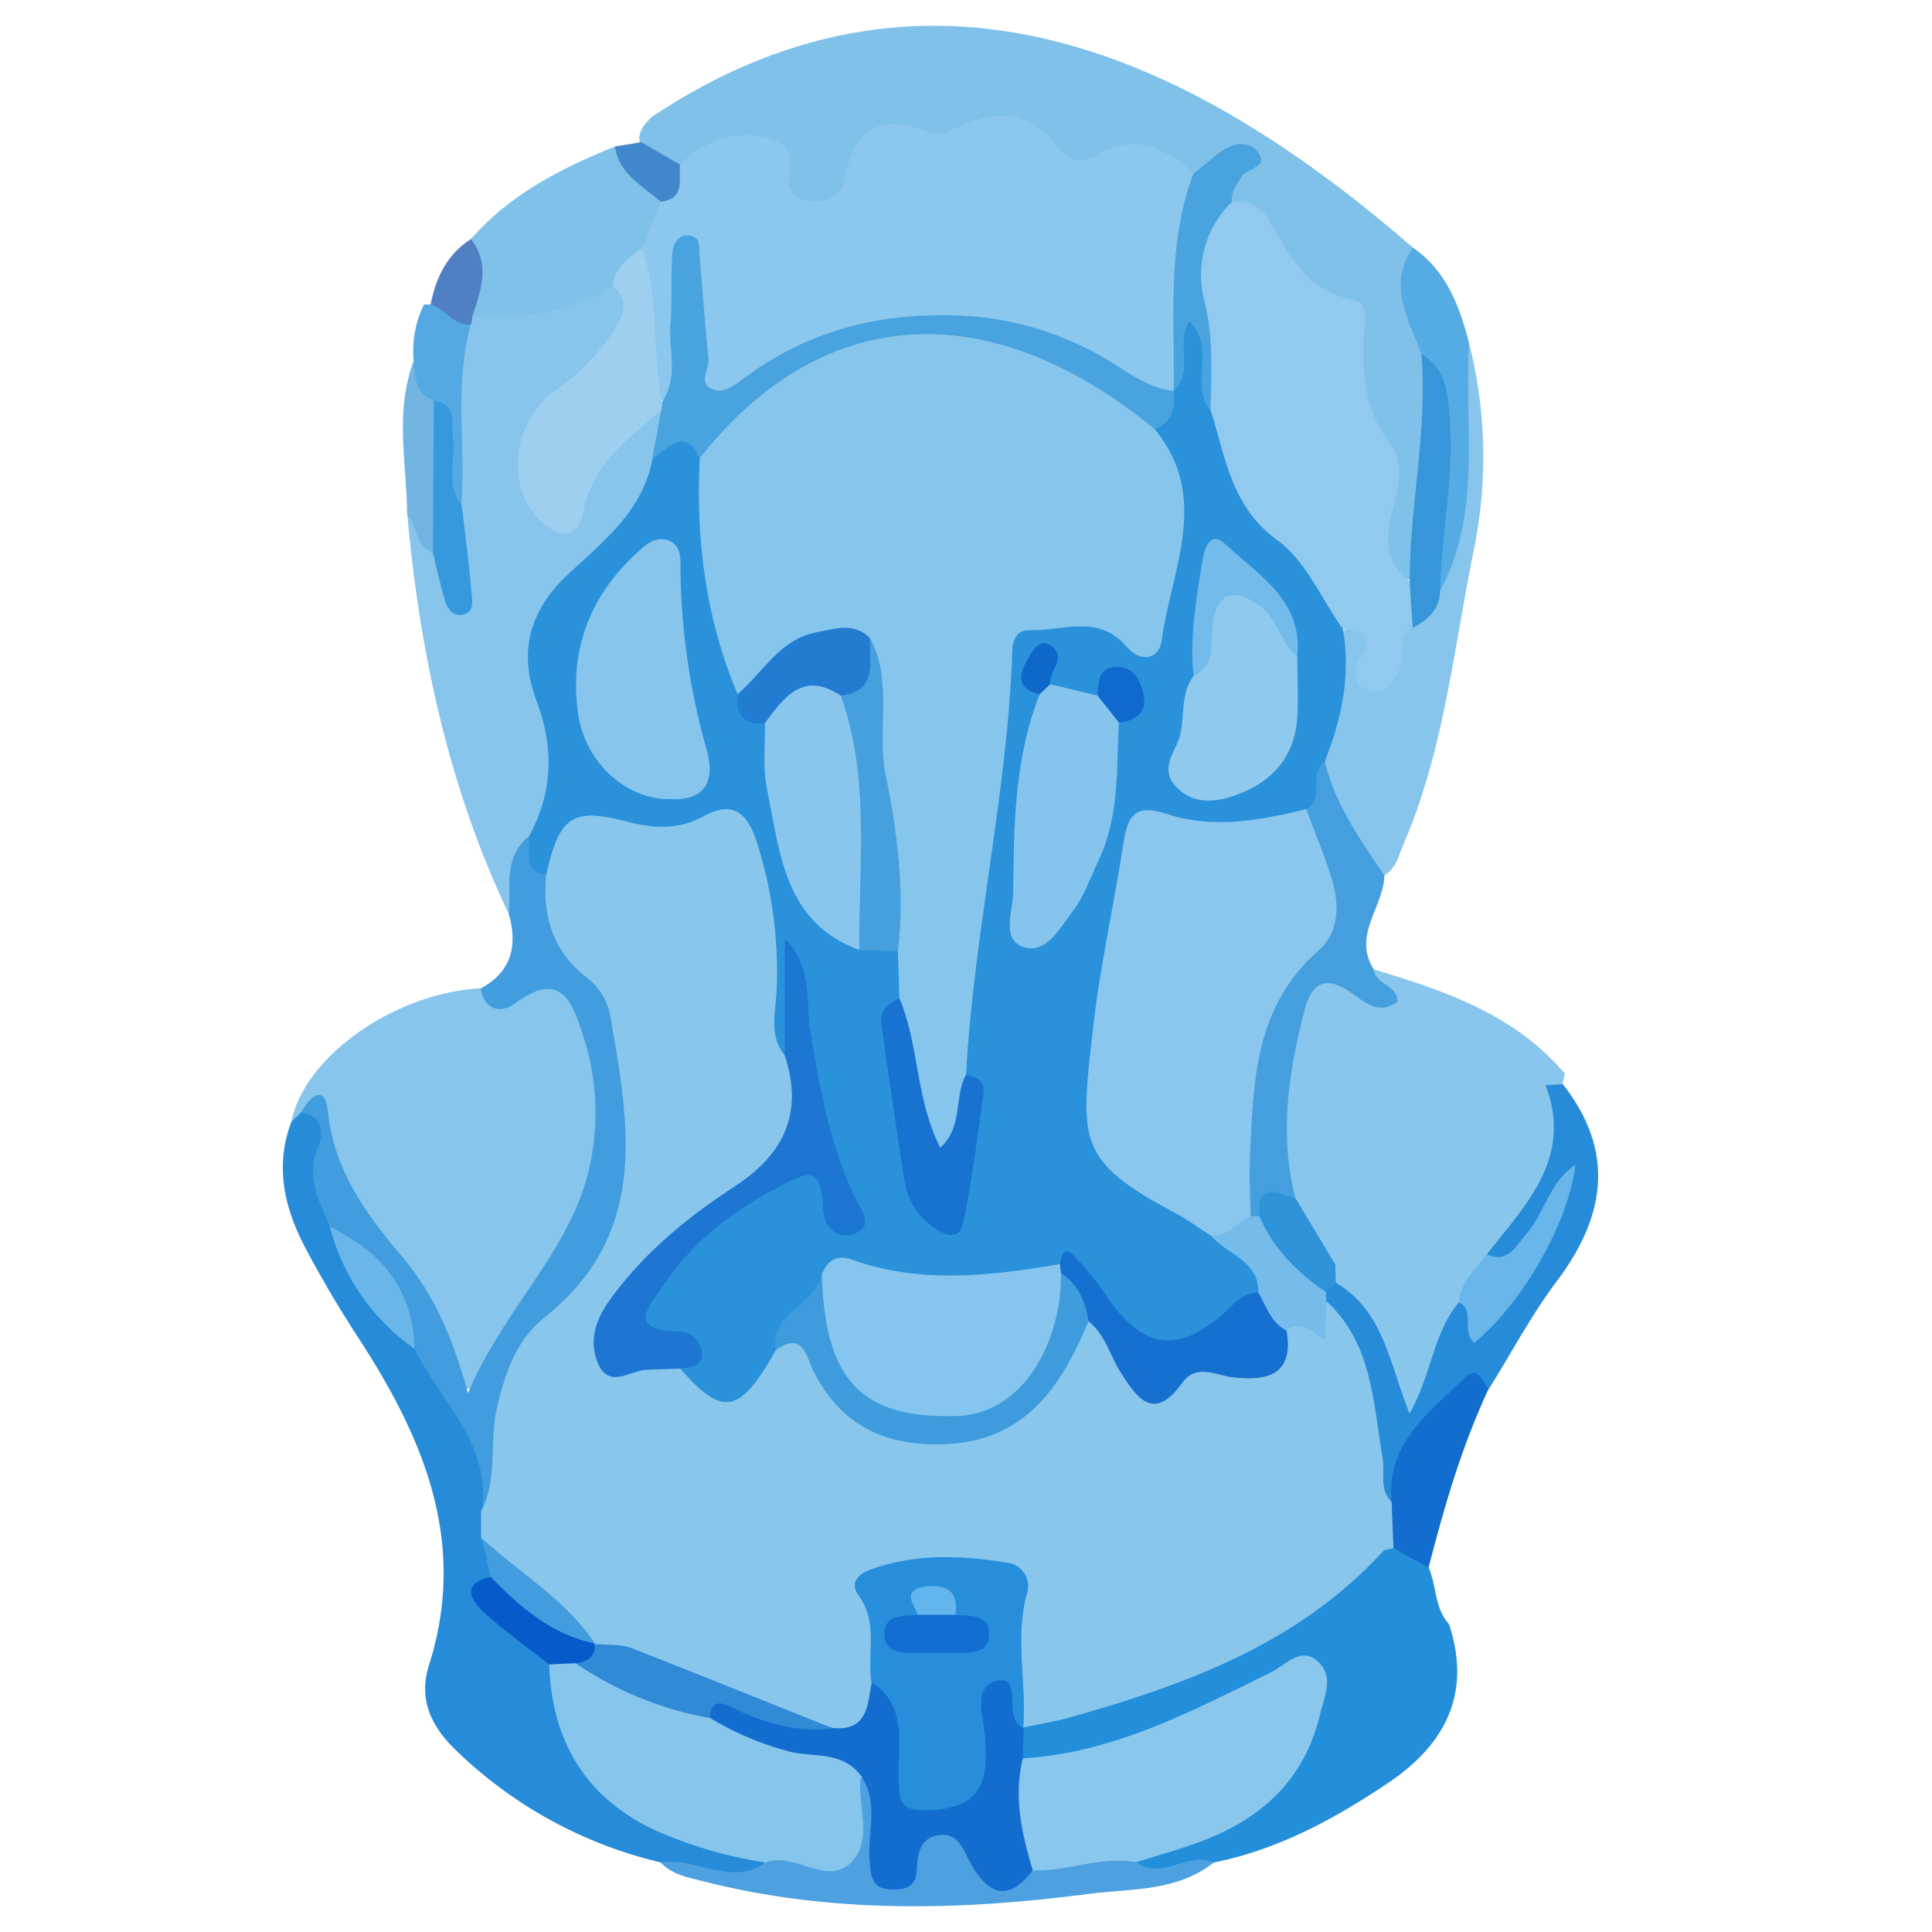 <svg xmlns="http://www.w3.org/2000/svg" viewBox="0 0 300 300"><defs><style>.cls-1{fill:#80c1ea;}.cls-2{fill:#87c5ec;}.cls-3{fill:#268cd9;}.cls-4{fill:#238eda;}.cls-5{fill:#89c6ed;}.cls-6{fill:#429dde;}.cls-7{fill:#459fdf;}.cls-8{fill:#4da1e0;}.cls-9{fill:#55abe3;}.cls-10{fill:#55a9e2;}.cls-11{fill:#72b5e2;}.cls-12{fill:#126dcf;}.cls-13{fill:#8cc7ed;}.cls-14{fill:#91caee;}.cls-15{fill:#49a3df;}.cls-16{fill:#3696d9;}.cls-17{fill:#4088cb;}.cls-18{fill:#2a91db;}.cls-19{fill:#9ecfef;}.cls-20{fill:#3699dd;}.cls-21{fill:#507fc3;}.cls-22{fill:#89c6ec;}.cls-23{fill:#86c5ec;}.cls-24{fill:#075ac9;}.cls-25{fill:#69b7ea;}.cls-26{fill:#439cde;}.cls-27{fill:#89c7ed;}.cls-28{fill:#2e93d9;}.cls-29{fill:#8ac6ed;}.cls-30{fill:#75bcea;}.cls-31{fill:#86c5ed;}.cls-32{fill:#85c4ec;}.cls-33{fill:#1c76d2;}.cls-34{fill:#8fc9ed;}.cls-35{fill:#1670d0;}.cls-36{fill:#3e9bdc;}.cls-37{fill:#1873d0;}.cls-38{fill:#45a0dd;}.cls-39{fill:#227cd2;}.cls-40{fill:#72bbea;}.cls-41{fill:#1069cc;}.cls-42{fill:#0d68ca;}.cls-43{fill:#278edb;}.cls-44{fill:#308ad6;}.cls-45{fill:#126fd1;}.cls-46{fill:#63b5ed;}</style></defs><g id="Автокресла"><path class="cls-1" d="M101.26,18.11c44.58-29.66,86-7.55,118.12,20.32,0,6,1.57,11.71,3.07,17.45,1,11.13-.24,22.12-2.07,33.07-4.29,3.4-5.24-.44-6.32-3.16-1-2.56-.15-5.31.24-7.94.6-4,.25-7.74-2-11.23-.78-1.23-1.85-2.62-1.72-4,1.43-15-12.36-20.43-19.1-30.26-2.56-2.68-.34-4.76,1.22-7.44-3.19.23-5.11,3.1-8,2.8-4.67-2.23-9.22-4.51-14.63-1.86-3.11,1.53-5.71-.38-7.89-2.49-3.38-3.26-7.21-3.86-11.54-2.37-1.39.48-2.91,1.35-4.24,1.08-7.31-1.49-12.15.2-15.07,8-1.35,3.58-6.16,3.84-9.34.45-2.16-2.31-1.2-7.16-6-7.37-3.61-.15-6.51,2.05-9.83,2.86-2.81.2-4.81-1.28-6.61-3.19C98.71,20.75,99.92,19.41,101.26,18.11Z"/><path class="cls-2" d="M45.25,174.19c2-10.14,16-20,29.38-20.73a7.71,7.71,0,0,0,5,.11c8.15-2.08,10.24-.85,12.8,7.23,3.73,11.73,1.88,22.9-4.12,33.32-3.54,6.15-8,11.77-11.54,17.95-1.68,2.9-4.82,6-6.75.67-3.37-9.23-9.43-16.57-15-24.27-3.17-4.34-4-9.81-7.15-14.11C47,174.46,46.07,174.75,45.25,174.19Z"/><path class="cls-2" d="M79,141.91C69.67,122.3,65.2,101.45,63.25,80c3.39.55,3.47,4,5.19,6,.82,1.44,1,3.2,2.89,5.6a74.63,74.63,0,0,1-1.58-14.75c.59-8.68-1.57-17.51,1.62-26a6.81,6.81,0,0,1,1.34-2.08c7.06-2.42,14.75-2.24,21.67-5.26,5,1.3,4.12,4.76,2.67,8.06-1.92,4.37-5.47,7.42-9.18,10.3-4.23,3.29-6.05,7.61-4.88,13,.42,1.94,1.14,4.09,3.24,4.55,2.7.6,2.91-2.06,3.62-3.73,2-4.67,5.4-8.11,9.3-11.14,1.15-.89,2.51-1.61,4-.57,1.64,2.6.26,5.17-.06,7.75-1.72,7.52-6.77,12.83-12.26,17.68-6.42,5.66-8.22,12.25-5.45,20.3a24.42,24.42,0,0,1-1.9,21.08C80.48,133.79,82.17,138.82,79,141.91Z"/><path class="cls-3" d="M45.25,174.19l1.5-1.45c3.54-1.82,3.53.73,3.6,3a41.57,41.57,0,0,0,2.16,13.41c2.19,8.13,7.31,14.33,13.31,19.93,5,7.77,12,14.65,10.83,25.07,0,1.43,0,2.86.08,4.28,0,2.05.86,4.08.23,6.16-2.22,3.28,0,5.25,2.17,7.23,2.43,2.23,5.64,3.68,7.09,6.93C88.85,274,97.92,283,113,286.13c2.33.49,5.63.45,6,4.13-5.8,4-11-.21-16.51-1.09a68,68,0,0,1-31.73-17.43c-3.9-3.74-5.8-8-4.15-13.17,6.06-19.06-.81-35.22-10.93-50.78-3.06-4.7-5.93-9.55-8.53-14.53C44.08,187.24,42.7,180.88,45.25,174.19Z"/><path class="cls-4" d="M221.83,243.41c1.28,2.85.89,6.3,3.17,8.78,3.55,10.74-.55,18.65-9.37,24.61-8.36,5.63-17.16,10.41-27.2,12.42-4.07.51-8,3.56-12.25.92.53-4.67,4.74-4.26,7.69-5.26,9.63-3.29,16.58-9.09,19.15-19.29.41-1.62,1.14-3.47-.44-4.77s-3.28-.16-4.76.56c-9.42,4.56-18.59,9.74-29,12-3.51.76-7.09,2.24-10.53-.3a4.28,4.28,0,0,1-.25-4.29c2-2.92,5.21-3.37,8.23-4.15,17.67-4.56,33.88-11.91,47.38-24.5a5.2,5.2,0,0,1,2.09-.68C218.58,239.58,220.76,240.66,221.83,243.41Z"/><path class="cls-5" d="M243,166.73l-.37,1.62a5.62,5.62,0,0,1-2.71,1.58c-11.41,3.75-18.85,12.37-26.07,21.25-1.93,2.37-3,5.74-6.88,5.81-4.47-2.12-5.07-6.92-7.36-10.56-3.07-10-1.62-19.88,1.09-29.66,1.35-4.91,4.53-7,9.43-4.38,2.55,1.37,2.72-.23,3.16-1.87C224.35,153.84,235.21,157.5,243,166.73Z"/><path class="cls-6" d="M74.86,234.73c1.48-10.49-6.46-17.08-10.48-25.28-2.8-7.41-7.51-13.5-13.15-18.93-1.62-4-3.79-7.66-1.86-12.32.84-2,1-5-2.62-5.46,1.48-2.54,3.69-4.64,4.2.06,1,9.08,5.95,15.78,11.51,22.36,4.78,5.64,7.76,12.28,10.21,21.16,5.84-13.76,16.73-22.76,19.17-36.55A38.54,38.54,0,0,0,90.6,161c-1.58-4.91-3.26-10.64-10.53-5.25-2.18,1.62-4.78,1.28-5.44-2.26,4.81-2.58,5.77-6.62,4.38-11.55.34-4.17-.88-8.73,3-12,2,1.8,2.68,4.47,4.15,6.62.77,5.73,2.79,10.82,7.21,14.8A12.5,12.5,0,0,1,95.83,155c6.72,12.81,3.7,38.12-6.72,47.92-7.16,6.74-10.19,14.58-10.88,23.93C78,229.71,79,233.41,74.86,234.73Z"/><path class="cls-2" d="M228.11,53.23a71.91,71.91,0,0,1,.81,31.84c-3.17,15.42-4.65,31.34-11,46.05-.77,1.79-1.09,3.74-3,4.82-7.37-3.78-9.14-10.9-10.77-18.1,1.8-6.28,2.44-12.78,3.44-19.2,7.51-5.09,4.69,2.72,6.33,5.16,2.75-1.67,1.7-5.45,4.07-7.26a14.54,14.54,0,0,0,4.74-7c3.27-8.65,3.41-17.64,3.23-26.7C225.94,59.57,225.16,56,228.11,53.23Z"/><path class="cls-7" d="M205.71,118.21c1.59,6.69,5.51,12.17,9.26,17.73-.12,4.91-5,9.28-1.66,14.58.19,2.39,3.68,2.35,3.71,5-2.85,2.11-4.88.29-7.05-1.25-3.55-2.53-6.11-2.33-7.37,2.52-2.53,9.68-4,19.36-1.45,29.27-2.25,1-4.31,2.37-6.61,3.32A3,3,0,0,1,193,188c-1.71-14.45-1.48-28.45,9-40.2,3-3.4,3.69-7.34,2.5-11.69-.91-3.31-2.35-6.48-2.47-10C202.75,123.23,201.4,119.37,205.71,118.21Z"/><path class="cls-8" d="M176.46,289.16c4,2.9,8-1.74,12,.06-5.78,4.58-12.92,4-19.58,4.89-20,2.59-40,3.05-59.74-2-2.37-.61-4.79-1-6.55-2.91,5.43-.91,10.85,3.87,16.29,0,.3-.41.69-1,1.06-.95,9.26,1.22,12.75-3.78,13.17-12.13,3.92-.86,3.39,2.29,3.82,4.39.64,3.05-.56,6.38,1.28,9.23,1.75.57,2.07-.81,2.71-1.75,4-5.74,6.42-6.2,10.58-.84,3,3.81,5.78,3.88,9.47,1.91C166.12,287.92,171.32,285.19,176.46,289.16Z"/><path class="cls-9" d="M228.11,53.23c-.78,12.93,2.09,26.27-4.49,38.53-2.84-2.87-1.59-6.28-1.37-9.61.6-9.11,2.23-18.3-1.53-27.18-2-5.38-5.34-10.66-1.34-16.54C224.57,42,226.61,47.47,228.11,53.23Z"/><path class="cls-10" d="M65.84,47.28a8.87,8.87,0,0,0,1,0c3.22-1.21,4.52,1.41,6.28,3.13-2.62,9.24-.78,18.71-1.49,28.05-4-.9-3-4.27-3.3-6.9s.58-5.89-2.29-7.94C63.94,61.47,63,59,64.24,56.08A16.4,16.4,0,0,1,65.84,47.28Z"/><path class="cls-11" d="M64.24,56.08c.14,2.51.26,5,3.12,6.16,1.73,7.88,3.22,15.76-.14,23.61-2.84-.94-2.24-4.2-4-5.89C63.18,72,61.23,63.93,64.24,56.08Z"/><path class="cls-3" d="M240,168.5l2.68-.15c8.2,10.51,6.64,20.53-1,30.68-3.94,5.23-7,11.09-10.51,16.67-7,1.32-9.91,6.91-12.75,12.52-.9,1.79-.21,4.52-3,5.18-2.87-1.68-2.3-4.63-2.62-7.21-1-8.1-2.78-15.93-7.19-22.95a4.28,4.28,0,0,1-.25-2.24,3.61,3.61,0,0,1,2.26-2.25c8.38,2.21,8.74,10.05,11.68,15.92,2-4.17,1.74-10,7-12.88,2.43-.44,2.6,2.37,4.23,3.38a111.88,111.88,0,0,0,12.23-19.86c-2.19,3.95-3.54,7.24-6.29,9.34-1.86,1.42-4.35,4-6.2-.28a4.4,4.4,0,0,1,1-2.73C237.53,185.21,239.53,177.16,240,168.5Z"/><path class="cls-12" d="M216.07,233.23c-.85-9.13,5.84-13.89,11.34-19.25,2-2,2.82.36,3.72,1.72-4.14,8.89-6.88,18.25-9.3,27.71l-5.46-3C214.31,238.09,214,235.71,216.07,233.23Z"/><path class="cls-13" d="M105.58,25.55c3.09-3,6.75-4.8,11.15-4.52,3.43.22,6.56,1.29,5.86,5.59-.4,2.44.14,3.84,2.4,4.44,2.74.72,5.71-.48,6.09-2.79,1.43-8.65,5.72-10.74,13.6-7.52,1.23.5,3.26-.71,4.83-1.36,5.53-2.27,10.42-2.09,14.4,3.06,1.57,2,3.45,3.39,6.26,1.67,5.81-3.55,10.66-1.26,15.14,2.77,2.57,4.43-.65,8.5-.84,12.77-.3,6.57.5,13.19-.82,19.72a4.38,4.38,0,0,1-1.47,1.88c-4.06,1.22-7-1.29-10.16-3.09-17.73-10.15-35.37-10-52.94.38a27.36,27.36,0,0,1-4.45,2.57c-4.08,1.47-6.89.83-6.65-4.29.23-4.69-.33-9.3-1.53-15.55-.42,6.23.07,10.87-.43,15.44-.26,2.28.44,5.74-3.82,5.39-3.92-7.08-2.51-15-3.54-22.5a10.69,10.69,0,0,1,2.73-8.43C103.14,29.58,103.87,27.2,105.58,25.55Z"/><path class="cls-14" d="M219.35,97.49c-2.36,1.45-1.19,4-1.95,6s-2.13,4.42-4.64,3.78-3-3-1.47-5.28c2.49-3.71,0-4-2.77-4.25-3,.16-4.1-2.2-5.32-4.22a58.27,58.27,0,0,0-10.11-12.22c-5.24-4.92-5.5-12-6.87-18.61a123.54,123.54,0,0,0-1.1-15.95c-.86-6-1.25-12.42,6.17-15.36a5.57,5.57,0,0,1,6,3.22c2.94,5.22,5.76,10.55,12.64,11.9,2.84.56,1.93,3.67,1.83,5.69-.3,6,.23,11.57,4,16.59,3.05,4,.62,8.6,0,12.66s.27,6.57,3.18,8.86C221.53,92.52,220.48,95,219.35,97.49Z"/><path class="cls-15" d="M191.29,31.35a15.78,15.78,0,0,0-4.22,15.57c1.38,5.61,1,11.17.91,16.78-5.26-2.05-1.11-6.82-2.8-9-.14-1.82-1.55-.79-.6-1,.31-.08.52.08.47.46-.32,2.47,1.67,5.92-2.8,6.65.17-11.36-1.08-22.85,3.06-33.85,1.31-1.06,2.61-2.14,3.94-3.18,1.92-1.49,4.41-2.1,5.95-.31,2.13,2.5-1.63,2.61-2.44,4S191.14,29.78,191.29,31.35Z"/><path class="cls-16" d="M219.35,97.49q-.22-3.6-.46-7.22c0-11.79,2.83-23.45,1.83-35.3,3.89,2.31,4.07,6.1,4.39,10.07.72,9-1.35,17.8-1.49,26.71C223.56,94.68,221.7,96.27,219.35,97.49Z"/><path class="cls-17" d="M105.58,25.55c-.21,2.33.89,5.33-3,5.77-4.82-.82-8.49-2.61-7.12-8.57l4.13-.68Z"/><path class="cls-18" d="M182.25,60.74c3.18-2.93.34-7.07,2.36-10.85,4.37,4,0,10,3.37,13.81,2.36,7.27,3.12,14.93,10.4,20.21,4.4,3.19,6.83,9.11,10.15,13.8,1.24,7.13-.19,13.9-2.81,20.5-2.61,1.84,0,5.71-2.88,7.43-5.49,5.31-12.36,4.09-18.66,3.1-5.9-.93-7.92,1.09-8.74,6.45-1.62,10.6-3.31,21.19-4.44,31.87-.93,8.68,2.66,14.54,10.25,18.36a38.94,38.94,0,0,1,7.39,4.72c3.12,3.05,8.33,4.59,7.54,10.45-1.66,2.48-4.1,4.17-6.43,5.89-6.83,5.07-13,3.9-18.48-2.7-2-2.42-2.24-7.68-7.62-6-8.78,3.23-17.76,2.18-26.72,1.27-2.39-.24-4.72-1.38-7.11-.12-2.74,3.79-6.92,6.54-8.11,11.44a14.33,14.33,0,0,1-2.39,4.52c-5.27,6.54-10.42,5.8-14.2-2,1-2.84-.69-3.9-3-4.74-3.88-1.41-3.55-4.17-2-7.12,5-9.59,13.3-15.45,22.83-19.75,3.21-1.44,4.16-.39,8.48,7-5.2-11.22-7.34-23.12-8.09-34.87-1,3.25,2.34,7.77-2,10.89-3.89-2.12-2.78-5.92-2.87-9.14-.19-6.82.06-13.63-1.91-20.33-1.4-4.75-3.49-7.45-8.88-5.23a10.7,10.7,0,0,1-7.2.62c-6.78-2.13-11.8,0-15.62,5.7-3.87-.58-2.36-3.71-2.79-5.91,3.77-6.84,4-13.88,1.27-21.1-2.92-7.73-1.1-14.19,4.93-19.79,5.5-5.1,11.6-9.86,13.06-17.93,4.51-5.12,5-5.1,8.83.34.81,11.81,1.61,23.63,5.59,34.92.5,2.57,2.3,4.3,4,6.11,1.92,7,1.2,14.43,4,21.34,2.17,5.44,5,9.92,10.85,11.78,2,.19,3.95.49,5.52,1.89,1.45,2.15,1.41,4.48.86,6.87-2,3.06-1.62,6.34-1.1,9.77.9,6,1.44,12.1,2.54,18.09.44,2.34,1.34,5.5,4.07,5.4s2.35-3.39,2.57-5.4c.59-5.4,3.64-10.92-.37-16.23-1.57-5.93.37-11.7,1.08-17.44,1.85-15,4.22-30,5.49-45.13.46-5.52,3.19-7.85,8.47-7.85A36.49,36.49,0,0,1,171,96c8.37,1.71,8.13,1.68,9.4-7.09,1-7.11,1.79-14.07-1.58-20.78-.24-3.12,1.64-5.24,3.48-7.38Z"/><path class="cls-15" d="M108.66,71.13c-2.43-5.07-4.9-1.39-7.37,0q.7-3.7,1.39-7.39c-.31-.32-.4-.63-.26-.91s.26-.41.38-.41c2.61-3.81,1-8.1,1.32-12.16.29-3.66,0-7.36.29-11,.1-1.43,1-3,2.84-2.65,1.57.26,1.27,1.82,1.37,3,.47,5.35.83,10.7,1.4,16,.17,1.61-1.54,3.66.34,4.71s3.81-.59,5.3-1.69c9.21-6.8,19.49-9.77,30.91-9.67A48.77,48.77,0,0,1,173,56.51c2.87,1.83,5.72,3.81,9.27,4.2.21,2.57-.2,4.84-2.95,5.94-3.24.84-4.84-1.78-6.87-3.36-17.77-13.81-41.29-12.4-57.5,3.42C113.12,68.48,112,71.4,108.66,71.13Z"/><path class="cls-1" d="M95.48,22.75c.63,4.3,4.28,6.1,7.13,8.57q-1.45,3.66-2.9,7.3c-.51,2.73-2.34,4.44-4.57,5.83-6.72,4.1-14.1,5.13-21.8,4.68-1.65-4-.31-8-.21-12C79.18,30.14,87.13,26.14,95.48,22.75Z"/><path class="cls-19" d="M95.14,44.45c.36-2.85,2.28-4.48,4.57-5.83,2.7,7.7,1.48,15.91,3.09,23.76a4.85,4.85,0,0,1-.12,1.32C97.52,68.14,92,72,90.53,79.62c-.93,4.68-4.43,3.65-7.09.77-5-5.37-3.71-15.29,3.08-20a31.92,31.92,0,0,0,9-9.43C97,48.64,97.67,46.46,95.14,44.45Z"/><path class="cls-20" d="M67.22,85.85q.07-11.8.14-23.61c3.64.5,2.68,3.35,3,5.64.44,3.53-1.27,7.33,1.34,10.57.52,4.5,1.12,9,1.51,13.5.12,1.29.51,3.21-1.43,3.51-1.68.27-2.44-1.2-2.82-2.65C68.31,90.5,67.78,88.17,67.22,85.85Z"/><path class="cls-21" d="M73.13,37.11c3.08,4,1.53,8,.21,12,0,.43-.1.85-.18,1.27-2.75.26-4-2.43-6.29-3.13C67.69,43.1,69.41,39.49,73.13,37.11Z"/><path class="cls-22" d="M84.82,135.82c2-8.94,4-10.48,12.42-8.27,4.24,1.11,8.12,1.35,12-.79,4.39-2.44,6.68-.68,8.16,3.64a65.84,65.84,0,0,1,3.21,22.94c-.07,3.5-1.38,7.31,1.27,10.55,4.8,7.78,3.23,14.73-5.23,20.47A86.57,86.57,0,0,0,99.38,199a20.88,20.88,0,0,0-3.72,5.43c-1.57,3.75-1.87,6.94,3.82,6.57,2.18-.14,4.44-.49,6.13,1.48,6.59,7.64,9.29,7.12,14.87-2.86,4.68-5.56,6,0,7.7,2.58,5.87,8.9,12.6,11.8,22.49,9.48,6.18-1.46,10.4-5.17,13.31-10.69,1.22-2.32,1.61-5.26,4.43-6.51,4.44.11,4.76,4.27,6.61,6.86,2.08,2.91,4.19,4.85,7.65,2a8.14,8.14,0,0,1,7.53-1.56c5.06,1.27,7.73-1.27,9.32-5.66,3.59-2.91,5.59-.62,7.43,2.24.53,11.3,4.74,21.69,8,32.31-13.2,14.54-30.75,20.93-49,26.06-2.33.65-4.75,1-7.13,1.54-.28-.24-.57-.47-.86-.7-2.3-5.15-1.43-10.61-1.06-15.88.42-5.92-2-8.08-7.58-7.8-2.2.11-4.4,0-6.6.12-5.16.19-7.76,2.11-6.11,7.83.87,3,.49,6.31.39,9.49-.66,4.08-1.35,8.15-6.8,8.29-12.48-3.21-24.1-8.87-36.31-12.84a10.87,10.87,0,0,1-2-.83c-5.6-5.83-13-9.86-17.2-17.12,0-1.38,0-2.76,0-4.13,2.7-5.17,1.22-11,2.55-16.44s3-10.26,7.44-13.8c16.29-13,13-30.13,10-47.15a9.58,9.58,0,0,0-3.49-5.45C85.88,147.76,84.19,142.32,84.82,135.82Z"/><path class="cls-23" d="M133.69,275.8c-.67,4.51,2,9.91-1.54,13.41-3.78,3.76-8.78-1.73-13.3,0a67.13,67.13,0,0,1-17.42-5.14c-10.72-5.17-15.76-13.93-16.15-25.61,1-1.55,2.47-1.55,4-1.34,7.06,3.13,14.11,6.32,21.59,8.39a64.2,64.2,0,0,0,16.55,5.57C130.18,271.54,133.46,271.81,133.69,275.8Z"/><path class="cls-24" d="M89.35,258.26l-4.07.19c-3.39-2.67-6.94-5.16-10.12-8.06-2.16-2-3.51-4.48,1-5.53,6.36,1.93,10.62,7.16,16.19,10.34l-.06.09C93.58,258.53,92.3,259.23,89.35,258.26Z"/><path class="cls-25" d="M51.23,190.52c8,3.79,12.91,9.74,13.15,18.93A33.32,33.32,0,0,1,51.23,190.52Z"/><path class="cls-26" d="M92.39,255.2c-6.73-1.36-11.61-5.63-16.2-10.34l-1.38-6C80.71,244.27,87.82,248.37,92.39,255.2Z"/><path class="cls-27" d="M176.46,289.16c-5.48-1-10.68,1.43-16.08,1.28-5.3-5.38-5.86-11.17-1.55-17.4,14.11-.85,26.23-7.34,38.55-13.37,2.2-1.08,4.59-4.09,7.22-1.71s1.06,5.36.37,8.25c-2.43,10.3-9.26,16.35-18.79,19.84C183,287.22,179.7,288.13,176.46,289.16Z"/><path class="cls-12" d="M158.83,273c-1.47,6-.18,11.71,1.54,17.4-3.62,4.81-6.72,4-9.52-.84-1.19-2-1.83-5-5-4.6s-3.34,3.07-3.51,5.59c-.17,2.71-2.06,2.92-4.19,2.83-2.72-.11-2.87-2-3.1-4.06-.49-4.52,1.57-9.3-1.36-13.56-2.86-4-7.66-2.77-11.48-3.88a46.77,46.77,0,0,1-12-5.15c-1-4.23,1.48-3.69,3.89-2.71,4.94,2,10.24,2.7,15.28,4.32,5.43.45,5.31-3.68,6-7.19,6.2.65,5.39,5.71,6.23,9.79.61,2.9-1.49,7.66,4.28,7.33,5.19-.3,4.91-4.42,5-8.11a26.8,26.8,0,0,1,.51-6.51c.58-2.18,1.51-4.48,4.25-4,2.36.4,2.37,2.67,2.43,4.68,0,1.37-.5,2.93.91,4v-.07C158.88,269.88,158.86,271.46,158.83,273Z"/><path class="cls-22" d="M215,240.7c-7-9.78-9.79-20.72-9.15-32.64-1.16-2-1.83-4.05.14-6,7.09,6.56,7.21,15.63,8.68,24.19.41,2.35-.56,5,1.42,7q.13,3.59.29,7.16Z"/><path class="cls-22" d="M226.54,202.21c-4,4.72-4.2,11.16-7.66,17.3-3.13-7.72-4-16-11.45-20.31a1.9,1.9,0,0,1-.08-2.83c7.85-9.41,14.88-19.6,26-25.78,2.14-1.19,4-2.77,6.64-2.09,4.32,11.31-3.08,18.56-9.12,26.28C230.34,197.8,229.2,200.45,226.54,202.21Z"/><path class="cls-28" d="M207.35,196.37c0,.94.05,1.88.08,2.83l-1.5,1.51c-6.64-1.63-9.67-5.08-10.36-11.8-.5-5.56,2.89-3.54,5.59-2.86Z"/><path class="cls-29" d="M188.09,191.93c-1.85-1.19-3.62-2.52-5.56-3.55-15.53-8.25-14.76-11.3-12.8-28.74,1.08-9.67,3.27-19.22,4.74-28.85.65-4.25,1.92-6,6.72-4.4,7.16,2.37,14.48,1,21.65-.75,1.35,3.68,2.88,7.3,4,11,1.19,3.95,1.07,8.21-2.13,11-9.79,8.56-10.09,20.1-10.6,31.62-.15,3.18,0,6.38.09,9.57C193.14,191.83,191.35,193.35,188.09,191.93Z"/><path class="cls-30" d="M188.09,191.93c2.62.14,4-2.22,6.12-3.06l1.36,0c2.16,5.07,5.91,8.74,10.36,11.8a7.51,7.51,0,0,0,0,1.34c0,2-.09,4-.14,6-1.89-1-3.46-3.27-6-1.45-3.87-.15-4.82-2.48-4.38-5.85C195.46,195.76,190.6,194.82,188.09,191.93Z"/><path class="cls-25" d="M226.54,202.21c.23-3.18,2.54-5.14,4.31-7.43,3.39,1.46,4.47-1.26,6.19-3.21,2.86-3.25,3.53-8.06,7.58-10.67-1.06,8.95-8.19,21.44-15.67,27.59C226.82,206.9,229.17,203.55,226.54,202.21Z"/><path class="cls-23" d="M108.66,71.13c18.92-24,44.91-25.64,70.65-4.48,8.76,10.63,2.54,21.86,1.08,32.8-.39,2.92-3.24,3.56-5.5.92-4.36-5.1-10-2.34-15.13-2.51-1.69-.06-2.51,1.4-2.56,3-.72,22.18-6,43.87-7.19,66,1.43,4.45,1.53,10.19-2.92,11.21-5.33,1.22-5.07-5.28-5.89-8.85-1.07-4.64-2.79-9.34-1.55-14.28-.07-2.41-.15-4.82-.22-7.23-2-2.43-1.9-5.37-2.06-8.28-.69-12.54-3-24.94-3.43-37.47-4.87-5.22-8.64-.74-12.61,1.48-2.34,1.32-3.07,5.17-6.8,4.35C109.58,96.06,108,83.77,108.66,71.13Z"/><path class="cls-31" d="M127.65,197.76c.93-2,2.15-3,4.6-2.18,10.69,3.83,21.53,2.54,32.36.7a4.67,4.67,0,0,1,1.43,2.09c.61,13.66-7.18,23.3-19,23.51C132,222.14,124.69,213,127.65,197.76Z"/><path class="cls-2" d="M104.09,124.09c-6.66.12-13.18-5.47-14.31-13.24-1.42-9.78,1.74-18.25,9.11-25,1.42-1.3,3.06-2.78,5.14-1.83,1.81.83,1.63,2.83,1.63,4.53a106.72,106.72,0,0,0,4.11,28C111,121.15,109.67,124.36,104.09,124.09Z"/><path class="cls-32" d="M163.06,106.25l7.36,1.76c2.25.48,3.58,1.7,3.32,4.18-.38,7.25.09,14.63-3.18,21.46-1.25,2.62-2.19,5.5-3.92,7.76-2,2.59-4.14,6.83-7.69,5.65s-1.66-5.58-1.63-8.5c.12-10.4.19-20.85,4.12-30.76C161.34,106.62,161.86,106.09,163.06,106.25Z"/><path class="cls-33" d="M105.61,212.52l-5.13.17c-2.64.08-5.93,3.1-7.65-1.06-1.37-3.32-.45-6.51,1.74-9.59,5.21-7.31,12-12.9,19.33-17.69,7.76-5,10.94-11.45,7.95-20.46V145.76c4.42,4.29,3.21,9.77,4,14.56,1.48,8.93,3.1,17.63,7,25.87.71,1.5,3.07,4.27-.19,5.39-2.73.94-4.71-1-4.85-3.93-.34-7-2.36-5.71-7.53-3-7.13,3.8-12.89,8.42-17.32,15-2.3,3.4-5.61,6.83,2.25,7.11a3.65,3.65,0,0,1,3.8,3.66C109,212.23,107.05,212.29,105.61,212.52Z"/><path class="cls-5" d="M133.44,147.51c-11.76-4.31-12.3-15.18-14.35-25-.68-3.29-.24-6.81-.32-10.22,2.49-8,6.54-9.22,13.55-4.25C136.28,121.09,138.28,134.21,133.44,147.51Z"/><path class="cls-34" d="M201.44,102c0,3.16.2,6.34,0,9.48-.48,6.69-4.63,10.57-10.68,12.35-2.74.8-5.81.85-8.15-1.67-2.19-2.35-.8-4.56.18-6.72,1.52-3.35.15-7.38,2.58-10.49,1.52-2.12,1.34-4.59,1.42-7,.11-3,.71-6.09,4.12-6.9,3.2-.75,5.45,1.35,7.38,3.7C200,96.88,200.17,99.68,201.44,102Z"/><path class="cls-35" d="M164.76,197.69a9.64,9.64,0,0,1-.15-1.41c.22-1.18.56-2.86,2-1.43a46,46,0,0,1,5.43,6.73c5.54,7.89,10.72,8.63,17.94,2.4,1.62-1.4,2.89-3.35,5.42-3.22,1.28,2.08,1.93,4.64,4.38,5.85,1.15,6.84-2.84,7.85-8.25,7.27-2.75-.29-5.78-2.23-8,.91-4.45,6.13-7,2.22-9.54-1.72-1.67-2.63-2.35-5.87-5-7.92C166.27,203.42,166.3,200.11,164.76,197.69Z"/><path class="cls-36" d="M164.76,197.69c2.72,1.75,3.78,4.44,4.26,7.46-4.32,10.37-10,18.9-23,19.13-8.95.15-15.51-3.18-19.64-11.24-1.16-2.25-1.58-6.47-5.94-3.38-.89-5.94,6.31-7,7.17-11.9.46,16.6,6.1,22.54,20.95,22.12,8-.23,14.25-7.19,15.93-17.82A39.59,39.59,0,0,0,164.76,197.69Z"/><path class="cls-37" d="M139.65,155c3.1,7.3,2.5,15.62,6.35,23.22,3.6-3.25,2.1-7.91,4-11.3,1.68.19,3,1.08,2.72,2.79-.92,6.74-1.8,13.48-3.14,20.14-.57,2.86-2.82,2-4.57.76a10.8,10.8,0,0,1-4.56-7.25c-1.25-8.15-2.48-16.3-3.6-24.46C136.59,156.88,138,155.77,139.65,155Z"/><path class="cls-38" d="M133.44,147.51c-.15-13.22,1.73-26.58-2.87-39.48,1.9-2.78,2.43-6.24,4.53-8.92,3.63,6.7,1,14.13,2.43,21.23,1.82,8.88,3,18.14,1.9,27.38Z"/><path class="cls-39" d="M135.1,99.11c-.21,3.63,1.37,8.17-4.52,8.92-5.86-3.91-8.82.22-11.81,4.26-3.39.36-4.56-1.35-4.24-4.49,4-3.43,6.6-8.59,12.35-9.64C129.67,97.64,132.63,96.55,135.1,99.11Z"/><path class="cls-40" d="M201.44,102c-2.66-2.19-3-6.05-6-8.08-3.83-2.61-6.26-2-7.1,2.71-.52,3,.74,6.53-3,8.32-.65-6.08.42-12,1.39-18,.34-2,1.26-4.59,3.53-2.47C195.41,89.32,202.4,93.22,201.44,102Z"/><path class="cls-41" d="M173.74,112.19,170.42,108c.17-2.15,0-4.58,3.28-4.42,2.39.12,3.28,2,3.77,3.81C178.27,110.38,176.68,111.91,173.74,112.19Z"/><path class="cls-42" d="M163.06,106.25l-1.62,1.55c-4.22-1-2.89-3.66-1.54-6,.65-1.13,1.8-2.73,3.41-1.46C165.75,102.26,162.8,104.24,163.06,106.25Z"/><path class="cls-43" d="M158.89,268.37c-.2-.14-.41-.26-.6-.42-2.34-1.9.38-7.6-3.24-7-4.2.71-2.29,5.82-2.09,8.83.46,6.57-.22,10.86-8.55,11.3-4.68.25-4.72-1.34-4.87-4.63-.24-5.39,1.62-11.42-4.24-15.27-.65-4.49,1.1-9.29-2-13.49-1.4-1.89,0-3.28,1.75-3.92,7.08-2.62,14.39-2.25,21.63-1.07a3.65,3.65,0,0,1,2.84,4.53C157.52,254.25,159.45,261.34,158.89,268.37Z"/><path class="cls-44" d="M129.35,268.38c-5.38.65-10.37-.68-15.15-3-1.82-.88-3.67-1.9-4,1.4a54.21,54.21,0,0,1-20.83-8.51c1.8-.18,3.05-.92,3-3,1.9.19,4,0,5.68.64C108.5,260,118.91,264.21,129.35,268.38Z"/><path class="cls-45" d="M148.36,250.74c2.35.2,5.47-.08,5.23,3.32-.19,2.77-3,2.57-5.21,2.62-1.93,0-3.87,0-5.8,0-2.17-.05-5,.18-5.24-2.59-.27-3.43,2.85-3.14,5.2-3.35C144.48,249,146.42,249.33,148.36,250.74Z"/><path class="cls-46" d="M148.36,250.74h-5.82c-1-2-2.35-4,1.42-4.42C147.25,246,148.86,247.3,148.36,250.74Z"/></g></svg>